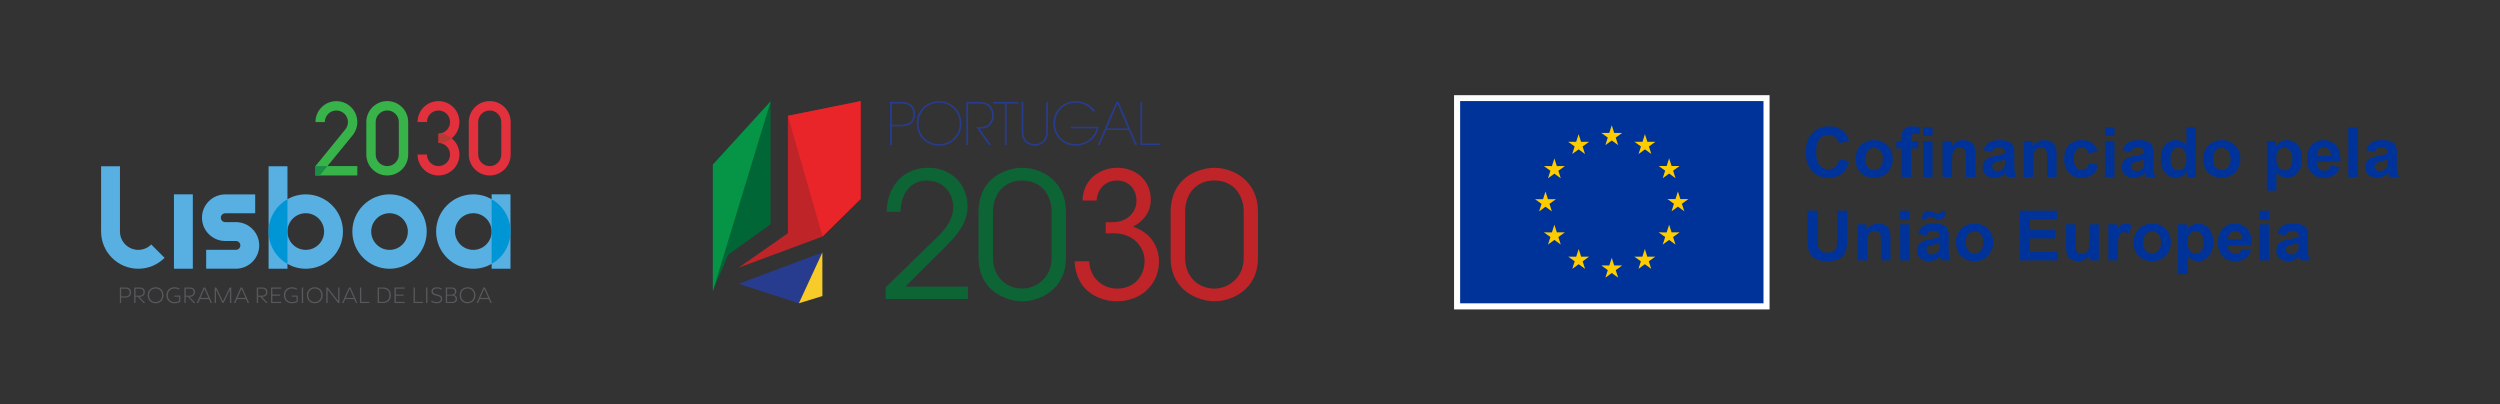 <?xml version="1.0" encoding="UTF-8"?><svg id="Layer_1" xmlns="http://www.w3.org/2000/svg" xmlns:xlink="http://www.w3.org/1999/xlink" viewBox="0 0 2473 400"><rect x="0" y="0" width="2473" height="400" fill="#333333" stroke="none"/><defs><clipPath id="clippath"><polyline points="762.249 100.342 762.249 221.771 720.37 251.957 705.155 287.965 705.155 162.867" fill="none"/></clipPath><clipPath id="clippath-1"><polygon points="779.372 114.579 851.339 100.049 851.339 196.771 813.521 234.002 730.742 264.726 779.372 230.724 779.372 114.579" fill="none"/></clipPath></defs><path d="m890.282,100.832c5.088,0,7.828.44,10.665,2.544,2.544,1.859,4.305,5.675,4.305,9.54s-1.761,7.73-4.305,9.54c-2.838,2.055-5.675,2.544-10.665,2.544h-8.17v18.444h-1.712v-42.613h9.883Zm-8.17,22.603h8.219c4.795,0,7.241-.587,9.687-2.348,2.055-1.517,3.523-4.892,3.523-8.121s-1.419-6.751-3.523-8.219c-2.397-1.761-4.843-2.348-9.687-2.348h-8.219v21.086-.049Z" fill="#283c8f"/><path d="m906.818,122.065c0-12.72,9.883-21.967,22.113-21.967s22.113,9.247,22.113,22.065-9.883,22.065-22.113,22.065-22.113-9.247-22.113-22.065h0v-.098Zm1.712.098c0,11.742,9.1,20.45,20.401,20.45s20.401-8.708,20.401-20.499-9.1-20.499-20.401-20.499-20.401,8.708-20.401,20.499h0v.049Z" fill="#283c8f"/><path d="m955.889,100.832h9.736c6.605,0,9.247.587,11.35,1.761,3.474,1.712,6.164,6.409,6.164,11.35.098,2.642-.685,5.969-2.691,8.611-3.131,4.11-6.654,4.599-11.497,4.795l11.448,16.047h-2.202l-12.475-17.613h1.223c3.131,0,8.17,0,10.861-2.691,2.691-2.838,3.62-5.773,3.62-9.1,0-3.669-1.761-7.779-5.088-9.883-2.593-1.663-5.675-1.712-10.714-1.712h-8.024v41.047h-1.712v-42.613h0Z" fill="#283c8f"/><path d="m994.049,102.397h-11.595v-1.566h24.853v1.566h-11.595v41.047h-1.712v-41.047h.049Z" fill="#283c8f"/><path d="m1012.347,100.832v27.642c0,4.159,0,6.8,2.642,10.225,1.859,2.397,5.333,3.914,8.757,3.914s6.751-1.517,8.562-3.914c2.642-3.474,2.642-6.115,2.642-10.225v-27.642h1.712v27.642c.049,3.865-.098,9.589-5.137,13.112-2.202,1.614-4.99,2.593-7.926,2.593s-5.675-.978-7.877-2.593c-4.99-3.523-5.186-9.247-5.137-13.112v-27.642h1.761Z" fill="#283c8f"/><path d="m1081.378,110.274c-1.712-2.25-3.718-4.11-5.969-5.479-3.278-2.055-7.143-3.18-11.301-3.18-11.301,0-20.401,8.708-20.401,20.499s9.1,20.499,20.401,20.499c5.43,0,10.176-1.957,13.748-4.843,3.62-2.935,6.115-6.849,6.849-10.812h-25.391v-1.566h27.446c-.245,2.202-.881,4.305-1.859,6.262-3.523,7.241-11.448,12.476-20.842,12.476-12.182,0-22.113-9.247-22.113-22.065s9.883-22.065,22.113-22.065c7.828,0,15.509,3.865,19.325,10.176h-2.055l.049.098Z" fill="#283c8f"/><path d="m1087.836,143.444h-1.859l18.249-42.613h2.25l18.249,42.613h-1.859l-6.409-14.873h-22.26l-6.409,14.873h.049Zm17.515-40.998l-10.372,24.56h20.793l-10.421-24.56Z" fill="#283c8f"/><path d="m1128.149,100.832h1.712v41.047h18.004v1.566h-19.765v-42.613h.049Z" fill="#283c8f"/><path d="m876.094,284.247c14.139-13.601,28.082-27.397,42.074-41.047,11.742-11.057,24.119-21.722,24.804-37.427,0-16.732-11.399-27.25-26.223-27.25s-25.538,11.546-26.027,31.018h-13.601c.343-12.427,3.816-22.945,11.057-30.675,8.464-10.176,21.037-12.916,29.99-12.916,23.63,0,39.335,17.221,38.943,39.139-.538,13.796-6.898,23.434-19.472,36.546-13.943,13.943-27.935,27.935-42.074,41.879h61.888v12.231h-81.36v-11.546.049Z" fill="#0d6536"/><path d="m967.973,210.127c0-36.888,30.675-44.129,43.102-44.129,20.499,0,43.297,14.139,43.297,43.102v45.841c0,33.611-28.62,43.102-42.759,43.102-16.194,0-43.64-10.323-43.64-43.102v-44.814Zm14.335,45.157c0,17.955,12.573,30.186,28.963,30.186,13.258,0,28.963-10.323,28.963-30.186v-46.575c0-12.573-7.583-30.186-29.305-30.186-16.732,0-28.62,12.427-28.62,30.871v45.89Z" fill="#0d6536"/><path d="m1070.762,198.386c.881-23.092,19.472-32.436,34.491-32.436,18.297,0,33.121,12.427,33.121,31.36,0,12.769-7.583,21.722-17.564,26.908,22.603,7.779,25.685,26.223,25.685,34.149,0,23.288-17.955,39.677-41.879,39.677-12.573,0-25.881-5.333-33.611-15.509-5.333-7.045-7.779-15.851-7.926-24.119h14.335c.685,17.074,13.797,27.055,27.74,27.055,16.879,0,27.055-12.427,27.055-27.397,0-13.601-11.057-27.25-29.99-27.25h-8.464v-11.057h6.36c18.297,0,24.119-13.258,24.119-20.841,0-11.546-7.583-20.352-19.129-20.352-13.258,0-19.667,9.98-20.352,19.814h-13.992Z" fill="#be2428"/><path d="m1157.992,210.127c0-36.888,30.675-44.129,43.102-44.129,20.499,0,43.297,14.139,43.297,43.102v45.841c0,33.611-28.62,43.102-42.759,43.102-16.194,0-43.64-10.323-43.64-43.102v-44.814Zm14.335,45.157c0,17.955,12.573,30.186,28.963,30.186,13.258,0,28.963-10.323,28.963-30.186v-46.575c0-12.573-7.583-30.186-29.305-30.186-16.732,0-28.62,12.427-28.62,30.871v45.89Z" fill="#be2428"/><polygon points="730.742 280.724 813.472 249.755 813.472 249.755 790.233 300 730.742 280.724" fill="#283c8f"/><polyline points="762.249 100.342 762.249 221.771 720.37 251.957 705.155 287.965 705.155 162.867" fill="#006636"/><g clip-path="url(#clippath)" fill="none"><polygon points="766.456 86.742 705.155 287.965 682.21 100.342 766.456 86.742" fill="#069447"/></g><polygon id="SVGID" points="779.372 114.579 851.339 100.049 851.339 196.771 813.521 234.002 730.742 264.726 779.372 230.724 779.372 114.579" fill="#be2428"/><g clip-path="url(#clippath-1)" fill="none"><polygon points="779.372 114.579 822.034 262.867 882.161 182.387 882.161 76.614 779.372 114.579" fill="#e92529"/></g><polygon points="813.472 249.755 790.233 300 813.521 292.857 813.472 249.755" fill="#f7cc2a"/><rect x="1438.36" y="94.158" width="312.088" height="211.925" fill="#fff"/><rect x="1444.362" y="99.97" width="300.086" height="200.06" fill="#039"/><polyline points="1588.011 143.56 1594.343 138.939 1600.675 143.56 1598.265 136.086 1604.697 131.466 1596.769 131.466 1594.343 123.902 1591.916 131.474 1583.993 131.466 1590.42 136.086 1588.011 143.56" fill="#fc0"/><polyline points="1555.242 152.364 1561.574 147.743 1567.902 152.364 1565.496 144.89 1571.924 140.269 1563.996 140.269 1561.57 132.697 1559.144 140.278 1551.22 140.269 1557.647 144.89 1555.242 152.364" fill="#fc0"/><polyline points="1537.596 156.728 1535.17 164.309 1527.247 164.3 1533.674 168.921 1531.265 176.395 1537.596 171.774 1543.928 176.395 1541.519 168.921 1547.946 164.3 1540.023 164.3 1537.596 156.728" fill="#fc0"/><polyline points="1528.801 204.502 1535.13 209.122 1532.724 201.65 1539.151 197.028 1531.228 197.028 1528.801 189.456 1526.375 197.045 1518.448 197.028 1524.879 201.65 1522.47 209.122 1528.801 204.502" fill="#fc0"/><polyline points="1540.023 229.854 1537.596 222.282 1535.17 229.863 1527.247 229.854 1533.674 234.475 1531.265 241.949 1537.596 237.319 1543.928 241.949 1541.519 234.475 1547.946 229.854 1540.023 229.854" fill="#fc0"/><polyline points="1564.045 253.877 1561.619 246.313 1559.197 253.885 1551.27 253.877 1557.697 258.498 1555.291 265.971 1561.623 261.35 1567.951 265.971 1565.546 258.498 1571.973 253.877 1564.045 253.877" fill="#fc0"/><polyline points="1596.773 262.582 1594.347 255.01 1591.925 262.59 1583.997 262.582 1590.424 267.203 1588.019 274.676 1594.351 270.056 1600.679 274.676 1598.269 267.203 1604.701 262.582 1596.773 262.582" fill="#fc0"/><polyline points="1629.501 253.877 1627.079 246.313 1624.648 253.885 1616.729 253.877 1623.152 258.498 1620.747 265.971 1627.079 261.35 1633.411 265.971 1630.997 258.498 1637.428 253.877 1629.501 253.877" fill="#fc0"/><polyline points="1653.532 229.854 1651.101 222.282 1648.671 229.863 1640.752 229.854 1647.183 234.475 1644.77 241.949 1651.101 237.319 1657.433 241.949 1655.02 234.475 1661.451 229.854 1653.532 229.854" fill="#fc0"/><polyline points="1670.156 196.937 1662.229 196.937 1659.798 189.365 1657.376 196.946 1649.449 196.937 1655.88 201.558 1653.474 209.031 1659.798 204.402 1666.13 209.031 1663.725 201.558 1670.156 196.937" fill="#fc0"/><polyline points="1644.769 176.295 1651.1 171.674 1657.433 176.295 1655.02 168.822 1661.451 164.209 1653.531 164.209 1651.1 156.637 1648.671 164.218 1640.751 164.209 1647.182 168.822 1644.769 176.295" fill="#fc0"/><polyline points="1627.17 132.706 1624.748 140.286 1616.82 140.269 1623.243 144.899 1620.838 152.372 1627.178 147.743 1633.502 152.372 1631.097 144.899 1637.528 140.269 1629.592 140.269 1627.17 132.706" fill="#fc0"/><path d="m1819.518,156.963l9.638,3.057c-1.478,5.373-3.935,9.364-7.372,11.972-3.437,2.609-7.796,3.912-13.081,3.912-6.537,0-11.91-2.233-16.12-6.699-4.209-4.467-6.314-10.573-6.314-18.32,0-8.194,2.116-14.559,6.348-19.092,4.231-4.534,9.795-6.801,16.691-6.801,6.022,0,10.914,1.78,14.675,5.34,2.238,2.105,3.917,5.127,5.037,9.067l-9.84,2.351c-.582-2.552-1.796-4.567-3.644-6.045-1.847-1.478-4.092-2.216-6.733-2.216-3.65,0-6.61,1.309-8.882,3.93-2.273,2.618-3.409,6.862-3.409,12.727,0,6.225,1.119,10.658,3.358,13.299,2.238,2.642,5.149,3.963,8.732,3.963,2.641,0,4.914-.839,6.817-2.519,1.903-1.678,3.269-4.32,4.098-7.926Z" fill="#039"/><path d="m1835.436,156.728c0-3.134.772-6.168,2.318-9.1,1.544-2.934,3.732-5.173,6.565-6.717,2.832-1.546,5.994-2.318,9.487-2.318,5.396,0,9.818,1.753,13.266,5.255,3.447,3.504,5.172,7.932,5.172,13.282,0,5.396-1.741,9.868-5.222,13.417s-7.864,5.323-13.147,5.323c-3.269,0-6.387-.739-9.354-2.216-2.967-1.478-5.222-3.644-6.766-6.499-1.546-2.854-2.318-6.33-2.318-10.427Zm9.672.503c0,3.538.84,6.247,2.518,8.128,1.68,1.881,3.75,2.821,6.213,2.821s4.528-.94,6.196-2.821c1.668-1.881,2.502-4.613,2.502-8.194,0-3.493-.834-6.179-2.502-8.06-1.668-1.881-3.733-2.821-6.196-2.821s-4.533.94-6.213,2.821c-1.678,1.881-2.518,4.589-2.518,8.126Z" fill="#039"/><path d="m1875.736,139.399h5.239v-2.687c0-3,.318-5.239.957-6.717.638-1.478,1.813-2.68,3.526-3.61,1.713-.929,3.879-1.394,6.499-1.394,2.687,0,5.317.403,7.891,1.209l-1.275,6.582c-1.5-.358-2.945-.537-4.333-.537-1.366,0-2.346.319-2.939.958-.593.638-.89,1.863-.89,3.678v2.518h7.052v7.422h-7.052v28.243h-9.436v-28.243h-5.239v-7.422Zm26.497-4.836v-8.732h9.436v8.732h-9.436Zm0,40.501v-35.665h9.436v35.665h-9.436Z" fill="#039"/><path d="m1954.083,175.064h-9.436v-18.202c0-3.85-.201-6.342-.604-7.472-.403-1.13-1.058-2.01-1.964-2.637-.907-.626-1.998-.94-3.275-.94-1.635,0-3.101.448-4.399,1.343-1.299.896-2.19,2.083-2.67,3.561-.482,1.478-.722,4.209-.722,8.194v16.153h-9.437v-35.665h8.766v5.239c3.111-4.03,7.03-6.045,11.754-6.045,2.082,0,3.984.375,5.709,1.125,1.724.75,3.028,1.707,3.912,2.871.885,1.165,1.5,2.486,1.848,3.964.346,1.478.52,3.593.52,6.347v22.165Z" fill="#039"/><path d="m1970.707,150.28l-8.563-1.545c.962-3.447,2.619-5.999,4.97-7.657,2.351-1.656,5.843-2.485,10.478-2.485,4.209,0,7.343.498,9.403,1.494,2.059.997,3.509,2.262,4.349,3.795.839,1.533,1.259,4.348,1.259,8.446l-.1,11.015c0,3.134.151,5.446.454,6.935.302,1.489.867,3.084,1.696,4.785h-9.336c-.247-.626-.549-1.556-.907-2.788-.156-.559-.269-.928-.335-1.108-1.612,1.568-3.337,2.742-5.173,3.526-1.835.784-3.794,1.176-5.877,1.176-3.672,0-6.566-.996-8.681-2.988-2.116-1.993-3.174-4.511-3.174-7.557,0-2.015.482-3.812,1.445-5.39.962-1.579,2.312-2.788,4.046-3.627,1.735-.84,4.237-1.573,7.506-2.2,4.41-.828,7.467-1.601,9.168-2.317v-.94c0-1.815-.447-3.107-1.343-3.879-.895-.773-2.585-1.159-5.071-1.159-1.679,0-2.989.331-3.93.991-.94.661-1.701,1.82-2.284,3.476Zm12.627,7.657c-1.209.403-3.123.885-5.742,1.444-2.619.56-4.333,1.109-5.139,1.646-1.231.873-1.847,1.981-1.847,3.324,0,1.322.492,2.463,1.478,3.427.985.962,2.238,1.444,3.761,1.444,1.701,0,3.324-.559,4.87-1.679,1.141-.85,1.891-1.892,2.25-3.123.246-.806.369-2.339.369-4.601v-1.881Z" fill="#039"/><path d="m2034.348,175.064h-9.436v-18.202c0-3.85-.201-6.342-.604-7.472s-1.058-2.01-1.964-2.637c-.907-.626-1.998-.94-3.275-.94-1.635,0-3.101.448-4.399,1.343-1.299.896-2.19,2.083-2.67,3.561-.482,1.478-.722,4.209-.722,8.194v16.153h-9.437v-35.665h8.766v5.239c3.111-4.03,7.03-6.045,11.754-6.045,2.082,0,3.984.375,5.709,1.125,1.724.75,3.028,1.707,3.912,2.871.885,1.165,1.5,2.486,1.848,3.964.346,1.478.52,3.593.52,6.347v22.165Z" fill="#039"/><path d="m2075.016,149.944l-9.302,1.679c-.314-1.858-1.024-3.258-2.133-4.198-1.108-.94-2.547-1.409-4.315-1.409-2.351,0-4.226.811-5.625,2.435s-2.099,4.338-2.099,8.144c0,4.231.711,7.22,2.133,8.966,1.421,1.746,3.329,2.621,5.726,2.621,1.791,0,3.257-.509,4.4-1.528,1.141-1.019,1.947-2.77,2.418-5.257l9.269,1.579c-.963,4.254-2.811,7.467-5.542,9.639-2.732,2.171-6.392,3.257-10.981,3.257-5.217,0-9.376-1.645-12.476-4.937-3.101-3.29-4.652-7.846-4.652-13.668,0-5.888,1.556-10.472,4.669-13.753,3.111-3.28,7.321-4.92,12.627-4.92,4.343,0,7.796.935,10.36,2.804,2.564,1.869,4.405,4.718,5.524,8.547Z" fill="#039"/><path d="m2082.17,134.563v-8.732h9.436v8.732h-9.436Zm0,40.501v-35.665h9.436v35.665h-9.436Z" fill="#039"/><path d="m2108.331,150.28l-8.563-1.545c.962-3.447,2.619-5.999,4.97-7.657,2.351-1.656,5.843-2.485,10.478-2.485,4.209,0,7.343.498,9.403,1.494,2.059.997,3.509,2.262,4.349,3.795.839,1.533,1.259,4.348,1.259,8.446l-.1,11.015c0,3.134.151,5.446.454,6.935.302,1.489.867,3.084,1.696,4.785h-9.336c-.247-.626-.549-1.556-.907-2.788-.156-.559-.269-.928-.335-1.108-1.612,1.568-3.337,2.742-5.173,3.526-1.835.784-3.794,1.176-5.877,1.176-3.672,0-6.566-.996-8.681-2.988-2.116-1.993-3.174-4.511-3.174-7.557,0-2.015.482-3.812,1.445-5.39.962-1.579,2.312-2.788,4.046-3.627,1.735-.84,4.237-1.573,7.506-2.2,4.41-.828,7.467-1.601,9.168-2.317v-.94c0-1.815-.447-3.107-1.343-3.879-.895-.773-2.585-1.159-5.071-1.159-1.679,0-2.989.331-3.93.991-.94.661-1.701,1.82-2.284,3.476Zm12.627,7.657c-1.209.403-3.123.885-5.742,1.444-2.619.56-4.333,1.109-5.139,1.646-1.231.873-1.847,1.981-1.847,3.324,0,1.322.492,2.463,1.478,3.427.985.962,2.238,1.444,3.761,1.444,1.701,0,3.324-.559,4.87-1.679,1.141-.85,1.891-1.892,2.25-3.123.246-.806.369-2.339.369-4.601v-1.881Z" fill="#039"/><path d="m2172.239,175.064h-8.765v-5.239c-1.456,2.038-3.173,3.555-5.155,4.551-1.981.996-3.979,1.494-5.994,1.494-4.097,0-7.606-1.651-10.529-4.954-2.921-3.301-4.382-7.909-4.382-13.82,0-6.045,1.422-10.639,4.266-13.786,2.843-3.145,6.436-4.718,10.78-4.718,3.984,0,7.433,1.657,10.344,4.97v-17.732h9.436v49.233Zm-25.186-18.605c0,3.807.525,6.561,1.578,8.261,1.522,2.463,3.649,3.694,6.381,3.694,2.171,0,4.019-.924,5.541-2.77,1.523-1.848,2.284-4.607,2.284-8.279,0-4.096-.738-7.046-2.215-8.848-1.478-1.802-3.371-2.704-5.676-2.704-2.239,0-4.114.891-5.625,2.67-1.511,1.78-2.266,4.439-2.266,7.976Z" fill="#039"/><path d="m2179.359,156.728c0-3.134.772-6.168,2.318-9.1,1.544-2.934,3.732-5.173,6.565-6.717,2.832-1.546,5.994-2.318,9.487-2.318,5.396,0,9.818,1.753,13.266,5.255,3.447,3.504,5.172,7.932,5.172,13.282,0,5.396-1.741,9.868-5.222,13.417-3.481,3.548-7.864,5.323-13.147,5.323-3.269,0-6.387-.739-9.354-2.216-2.967-1.478-5.222-3.644-6.766-6.499-1.546-2.854-2.318-6.33-2.318-10.427Zm9.672.503c0,3.538.84,6.247,2.518,8.128,1.68,1.881,3.75,2.821,6.213,2.821s4.528-.94,6.196-2.821c1.668-1.881,2.502-4.613,2.502-8.194,0-3.493-.834-6.179-2.502-8.06-1.668-1.881-3.733-2.821-6.196-2.821s-4.533.94-6.213,2.821c-1.678,1.881-2.518,4.589-2.518,8.126Z" fill="#039"/><path d="m2242.395,139.399h8.798v5.239c1.143-1.791,2.687-3.246,4.635-4.366,1.947-1.119,4.107-1.679,6.481-1.679,4.142,0,7.657,1.623,10.545,4.87,2.888,3.246,4.333,7.769,4.333,13.568,0,5.955-1.456,10.584-4.367,13.886-2.91,3.303-6.437,4.954-10.578,4.954-1.971,0-3.756-.392-5.357-1.176-1.601-.783-3.286-2.127-5.054-4.03v17.967h-9.436v-49.233Zm9.335,17.229c0,4.007.795,6.968,2.385,8.882,1.589,1.914,3.526,2.871,5.809,2.871,2.195,0,4.019-.878,5.475-2.636,1.455-1.757,2.182-4.64,2.182-8.648,0-3.739-.75-6.514-2.25-8.329-1.5-1.812-3.358-2.72-5.575-2.72-2.306,0-4.22.89-5.743,2.67-1.522,1.779-2.284,4.416-2.284,7.909Z" fill="#039"/><path d="m2305.33,163.713l9.403,1.578c-1.209,3.448-3.118,6.074-5.726,7.876-2.609,1.802-5.872,2.703-9.79,2.703-6.202,0-10.792-2.026-13.769-6.078-2.351-3.247-3.527-7.344-3.527-12.292,0-5.911,1.546-10.539,4.635-13.886,3.09-3.347,6.996-5.021,11.72-5.021,5.306,0,9.492,1.753,12.56,5.255,3.067,3.504,4.533,8.872,4.399,16.103h-23.642c.068,2.799.829,4.976,2.284,6.532,1.456,1.556,3.269,2.334,5.441,2.334,1.478,0,2.72-.403,3.727-1.209s1.768-2.104,2.284-3.896Zm.537-9.538c-.067-2.731-.772-4.808-2.115-6.23-1.343-1.421-2.978-2.133-4.904-2.133-2.059,0-3.761.751-5.105,2.251-1.343,1.5-2.004,3.538-1.981,6.112h14.105Z" fill="#039"/><path d="m2322.927,175.064v-49.233h9.436v49.233h-9.436Z" fill="#039"/><path d="m2349.088,150.28l-8.563-1.545c.962-3.447,2.619-5.999,4.97-7.657,2.351-1.656,5.843-2.485,10.478-2.485,4.209,0,7.343.498,9.403,1.494,2.059.997,3.509,2.262,4.349,3.795.839,1.533,1.259,4.348,1.259,8.446l-.1,11.015c0,3.134.151,5.446.454,6.935.302,1.489.867,3.084,1.696,4.785h-9.336c-.247-.626-.549-1.556-.907-2.788-.156-.559-.269-.928-.335-1.108-1.612,1.568-3.337,2.742-5.173,3.526-1.835.784-3.794,1.176-5.877,1.176-3.672,0-6.566-.996-8.681-2.988-2.116-1.993-3.174-4.511-3.174-7.557,0-2.015.482-3.812,1.445-5.39.962-1.579,2.312-2.788,4.046-3.627,1.735-.84,4.237-1.573,7.506-2.2,4.41-.828,7.467-1.601,9.168-2.317v-.94c0-1.815-.447-3.107-1.343-3.879-.895-.773-2.585-1.159-5.071-1.159-1.679,0-2.989.331-3.93.991-.94.661-1.701,1.82-2.284,3.476Zm12.627,7.657c-1.209.403-3.123.885-5.742,1.444-2.619.56-4.333,1.109-5.139,1.646-1.231.873-1.847,1.981-1.847,3.324,0,1.322.492,2.463,1.478,3.427.985.962,2.238,1.444,3.761,1.444,1.701,0,3.324-.559,4.87-1.679,1.141-.85,1.891-1.892,2.25-3.123.246-.806.369-2.339.369-4.601v-1.881Z" fill="#039"/><path d="m1787.95,208.365h9.941v26.665c0,4.231.122,6.974.369,8.227.425,2.015,1.438,3.633,3.039,4.854,1.601,1.22,3.789,1.83,6.566,1.83,2.821,0,4.948-.577,6.381-1.73,1.432-1.152,2.295-2.569,2.586-4.248.29-1.679.436-4.467.436-8.363v-27.235h9.941v25.859c0,5.911-.269,10.086-.806,12.526-.537,2.441-1.528,4.501-2.972,6.179-1.445,1.68-3.375,3.017-5.793,4.013-2.418.996-5.576,1.494-9.471,1.494-4.702,0-8.267-.542-10.696-1.629-2.429-1.085-4.349-2.495-5.759-4.231-1.412-1.735-2.34-3.554-2.788-5.457-.65-2.821-.973-6.985-.973-12.493v-26.262Z" fill="#039"/><path d="m1870.06,257.597h-9.436v-18.202c0-3.85-.201-6.342-.604-7.472-.403-1.13-1.058-2.01-1.964-2.637-.907-.626-1.998-.94-3.275-.94-1.635,0-3.101.448-4.399,1.343-1.299.896-2.19,2.083-2.67,3.561-.482,1.478-.722,4.209-.722,8.194v16.153h-9.437v-35.665h8.766v5.239c3.111-4.03,7.03-6.045,11.754-6.045,2.082,0,3.984.375,5.709,1.125,1.724.75,3.028,1.707,3.912,2.871.885,1.165,1.5,2.486,1.848,3.964.346,1.478.52,3.593.52,6.347v22.165Z" fill="#039"/><path d="m1879.631,217.096v-8.732h9.436v8.732h-9.436Zm0,40.501v-35.665h9.436v35.665h-9.436Z" fill="#039"/><path d="m1905.792,232.813l-8.563-1.545c.962-3.447,2.619-5.999,4.97-7.657,2.351-1.656,5.843-2.485,10.478-2.485,4.209,0,7.343.498,9.403,1.494,2.059.997,3.509,2.262,4.349,3.795.839,1.533,1.259,4.348,1.259,8.446l-.1,11.015c0,3.134.151,5.446.454,6.935.302,1.489.867,3.084,1.696,4.785h-9.336c-.247-.626-.549-1.556-.907-2.788-.156-.559-.269-.928-.335-1.108-1.612,1.568-3.337,2.742-5.173,3.526-1.835.784-3.794,1.176-5.877,1.176-3.672,0-6.566-.996-8.681-2.988-2.116-1.993-3.174-4.511-3.174-7.557,0-2.015.482-3.812,1.445-5.39.962-1.579,2.312-2.788,4.046-3.627,1.735-.84,4.237-1.573,7.506-2.2,4.41-.828,7.467-1.601,9.168-2.317v-.94c0-1.815-.447-3.107-1.343-3.879-.895-.773-2.585-1.159-5.071-1.159-1.679,0-2.989.331-3.93.991-.94.661-1.701,1.82-2.284,3.476Zm-.066-15.683h-4.299c-.023-.516-.034-.919-.034-1.209,0-2.352.571-4.159,1.712-5.424,1.143-1.265,2.608-1.898,4.4-1.898.783,0,1.511.085,2.182.252.672.168,1.898.65,3.678,1.445,1.78.795,3.173,1.192,4.182,1.192.716,0,1.314-.224,1.796-.672.482-.448.789-1.198.924-2.251h4.366c-.023,3.022-.588,5.183-1.696,6.481-1.109,1.299-2.536,1.949-4.282,1.949-.762,0-1.511-.079-2.251-.236-.515-.134-1.802-.593-3.862-1.376-2.06-.784-3.56-1.176-4.5-1.176-.717,0-1.276.218-1.679.655-.403.436-.616,1.192-.638,2.267Zm12.693,23.34c-1.209.403-3.123.885-5.742,1.444-2.619.56-4.333,1.109-5.139,1.646-1.231.873-1.847,1.981-1.847,3.324,0,1.322.492,2.463,1.478,3.427.985.962,2.238,1.444,3.761,1.444,1.701,0,3.324-.559,4.87-1.679,1.141-.85,1.891-1.892,2.25-3.123.246-.806.369-2.339.369-4.601v-1.881Z" fill="#039"/><path d="m1934.808,239.261c0-3.134.772-6.168,2.318-9.1,1.544-2.934,3.732-5.173,6.565-6.717,2.832-1.546,5.994-2.318,9.487-2.318,5.396,0,9.818,1.753,13.266,5.255,3.447,3.504,5.172,7.932,5.172,13.282,0,5.396-1.741,9.868-5.222,13.417s-7.864,5.323-13.147,5.323c-3.269,0-6.387-.739-9.354-2.216s-5.222-3.644-6.766-6.499c-1.546-2.854-2.318-6.33-2.318-10.427Zm9.672.503c0,3.538.84,6.247,2.518,8.128,1.68,1.881,3.75,2.821,6.213,2.821s4.528-.94,6.196-2.821c1.668-1.881,2.502-4.613,2.502-8.194,0-3.493-.834-6.179-2.502-8.06-1.668-1.881-3.733-2.821-6.196-2.821s-4.533.94-6.213,2.821c-1.678,1.881-2.518,4.589-2.518,8.126Z" fill="#039"/><path d="m1998.178,257.597v-49.233h36.505v8.329h-26.565v10.915h24.717v8.294h-24.717v13.399h27.505v8.296h-37.446Z" fill="#039"/><path d="m2067.461,257.597v-5.34c-1.299,1.903-3.006,3.404-5.121,4.501-2.116,1.096-4.349,1.645-6.7,1.645-2.396,0-4.546-.526-6.448-1.579-1.903-1.052-3.28-2.53-4.13-4.433-.851-1.902-1.277-4.533-1.277-7.891v-22.568h9.437v16.389c0,5.016.174,8.088.521,9.218.346,1.131.979,2.026,1.897,2.687.918.661,2.082.991,3.493.991,1.612,0,3.056-.442,4.333-1.327,1.275-.883,2.149-1.981,2.618-3.291.471-1.309.706-4.517.706-9.621v-15.045h9.437v35.665h-8.766Z" fill="#039"/><path d="m2095.033,257.597h-9.436v-35.665h8.765v5.071c1.499-2.395,2.849-3.973,4.046-4.735,1.198-.761,2.557-1.142,4.081-1.142,2.149,0,4.22.593,6.213,1.78l-2.922,8.227c-1.59-1.029-3.068-1.545-4.433-1.545-1.322,0-2.441.364-3.358,1.091-.919.728-1.64,2.044-2.166,3.946-.527,1.903-.789,5.889-.789,11.956v11.015Z" fill="#039"/><path d="m2110.581,239.261c0-3.134.772-6.168,2.318-9.1,1.544-2.934,3.732-5.173,6.565-6.717,2.832-1.546,5.994-2.318,9.487-2.318,5.396,0,9.818,1.753,13.266,5.255,3.447,3.504,5.172,7.932,5.172,13.282,0,5.396-1.741,9.868-5.222,13.417-3.481,3.548-7.864,5.323-13.147,5.323-3.269,0-6.387-.739-9.354-2.216-2.967-1.478-5.222-3.644-6.766-6.499-1.546-2.854-2.318-6.33-2.318-10.427Zm9.672.503c0,3.538.84,6.247,2.518,8.128,1.68,1.881,3.75,2.821,6.213,2.821s4.528-.94,6.196-2.821c1.668-1.881,2.502-4.613,2.502-8.194,0-3.493-.834-6.179-2.502-8.06-1.668-1.881-3.733-2.821-6.196-2.821s-4.533.94-6.213,2.821c-1.678,1.881-2.518,4.589-2.518,8.126Z" fill="#039"/><path d="m2154.509,221.932h8.798v5.239c1.143-1.791,2.687-3.246,4.635-4.366,1.947-1.119,4.107-1.679,6.481-1.679,4.142,0,7.657,1.623,10.545,4.87,2.888,3.246,4.333,7.769,4.333,13.568,0,5.955-1.456,10.584-4.367,13.886-2.91,3.303-6.437,4.954-10.578,4.954-1.971,0-3.756-.392-5.357-1.176-1.601-.783-3.286-2.127-5.054-4.03v17.967h-9.436v-49.233Zm9.335,17.229c0,4.007.795,6.968,2.385,8.882,1.589,1.914,3.526,2.871,5.809,2.871,2.195,0,4.019-.878,5.475-2.636,1.455-1.757,2.182-4.64,2.182-8.648,0-3.739-.75-6.514-2.25-8.329-1.5-1.812-3.358-2.72-5.575-2.72-2.306,0-4.22.89-5.743,2.67-1.522,1.779-2.284,4.416-2.284,7.909Z" fill="#039"/><path d="m2217.443,246.246l9.403,1.578c-1.209,3.448-3.118,6.074-5.726,7.876-2.609,1.802-5.872,2.703-9.79,2.703-6.202,0-10.792-2.026-13.769-6.078-2.351-3.247-3.527-7.344-3.527-12.292,0-5.911,1.546-10.539,4.635-13.886,3.09-3.347,6.996-5.021,11.72-5.021,5.306,0,9.492,1.753,12.56,5.255,3.067,3.504,4.533,8.872,4.399,16.103h-23.642c.068,2.799.829,4.976,2.284,6.532,1.456,1.556,3.269,2.334,5.441,2.334,1.478,0,2.72-.403,3.727-1.209s1.768-2.104,2.284-3.896Zm.537-9.538c-.067-2.731-.772-4.808-2.115-6.23-1.343-1.421-2.978-2.133-4.904-2.133-2.059,0-3.761.751-5.105,2.251-1.343,1.5-2.004,3.538-1.981,6.112h14.105Z" fill="#039"/><path d="m2235.04,217.096v-8.732h9.436v8.732h-9.436Zm0,40.501v-35.665h9.436v35.665h-9.436Z" fill="#039"/><path d="m2261.201,232.813l-8.563-1.545c.962-3.447,2.619-5.999,4.97-7.657,2.351-1.656,5.843-2.485,10.478-2.485,4.209,0,7.343.498,9.403,1.494,2.059.997,3.509,2.262,4.349,3.795.839,1.533,1.259,4.348,1.259,8.446l-.1,11.015c0,3.134.151,5.446.454,6.935.302,1.489.867,3.084,1.696,4.785h-9.336c-.247-.626-.549-1.556-.907-2.788-.156-.559-.269-.928-.335-1.108-1.612,1.568-3.337,2.742-5.173,3.526-1.835.784-3.794,1.176-5.877,1.176-3.672,0-6.566-.996-8.681-2.988-2.116-1.993-3.174-4.511-3.174-7.557,0-2.015.482-3.812,1.445-5.39.962-1.579,2.312-2.788,4.046-3.627,1.735-.84,4.237-1.573,7.506-2.2,4.41-.828,7.467-1.601,9.168-2.317v-.94c0-1.815-.447-3.107-1.343-3.879-.895-.773-2.585-1.159-5.071-1.159-1.679,0-2.989.331-3.93.991-.94.661-1.701,1.82-2.284,3.476Zm12.627,7.657c-1.209.403-3.123.885-5.742,1.444-2.619.56-4.333,1.109-5.139,1.646-1.231.873-1.847,1.981-1.847,3.324,0,1.322.492,2.463,1.478,3.427.985.962,2.238,1.444,3.761,1.444,1.701,0,3.324-.559,4.87-1.679,1.141-.85,1.891-1.892,2.25-3.123.246-.806.369-2.339.369-4.601v-1.881Z" fill="#039"/><path d="m128.288,289.417c0-2.358-1.369-3.883-3.864-3.883h-4.606v7.695h4.156c2.765,0,4.314-1.432,4.314-3.812m1.326-.024c0,2.935-2.045,4.968-5.507,4.968h-4.29v5.384h-1.281v-15.344h5.775c3.572,0,5.303,2.011,5.303,4.992" fill="#58595b"/><path d="m134.065,292.467h4.001c2.562,0,3.888-1.456,3.888-3.421,0-2.08-1.168-3.512-3.687-3.512h-4.202v6.933Zm7.91,7.278l-5.775-6.194h-2.136v6.194h-1.302v-15.344h5.641c3.213,0,4.874,1.848,4.874,4.575,0,2.612-1.82,4.575-5.1,4.575h-.383l5.82,6.194h-1.64Z" fill="#58595b"/><path d="m153.933,285.371c-3.8,0-6.495,2.775-6.495,6.68,0,3.974,2.696,6.725,6.495,6.725,3.776,0,6.471-2.751,6.471-6.725,0-3.905-2.696-6.68-6.471-6.68m7.819,6.68c0,4.669-3.258,7.949-7.819,7.949-4.606,0-7.822-3.28-7.822-7.949,0-4.645,3.215-7.903,7.822-7.903,4.561,0,7.819,3.258,7.819,7.903" fill="#58595b"/><path d="m178.384,298.405c-1.302.994-3.438,1.595-5.775,1.595-4.831,0-8.001-3.282-8.001-7.927s3.146-7.925,7.91-7.925c1.956,0,3.797.484,5.035,1.386l-.362,1.154c-1.144-.855-2.83-1.317-4.606-1.317-3.931,0-6.605,2.727-6.605,6.701s2.696,6.749,6.718,6.749c1.753,0,3.416-.441,4.472-1.132v-4.207h-4.81v-1.108h6.024v6.031Z" fill="#58595b"/><path d="m183.688,292.467h4.001c2.562,0,3.888-1.456,3.888-3.421,0-2.08-1.168-3.512-3.687-3.512h-4.202v6.933Zm7.91,7.278l-5.775-6.194h-2.136v6.194h-1.302v-15.344h5.641c3.213,0,4.874,1.848,4.874,4.575,0,2.612-1.82,4.575-5.1,4.575h-.383l5.82,6.194h-1.64Z" fill="#58595b"/><path d="m198.23,294.732h7.999l-4.001-9.105-3.998,9.105Zm4.74-10.331l6.763,15.344h-1.369l-1.709-3.883h-8.875l-1.685,3.883h-1.372l6.742-15.344h1.506Z" fill="#58595b"/><polygon points="228.77 284.402 228.77 299.746 227.489 299.746 227.489 286.482 221.085 299.746 220.051 299.746 213.646 286.482 213.646 299.746 212.366 299.746 212.366 284.402 213.96 284.402 220.568 298.106 227.176 284.402 228.77 284.402" fill="#58595b"/><path d="m234.886,294.732h7.999l-4.001-9.105-3.998,9.105Zm4.74-10.331l6.763,15.344h-1.369l-1.709-3.883h-8.875l-1.685,3.883h-1.372l6.742-15.344h1.506Z" fill="#58595b"/><path d="m255.314,292.467h4.001c2.562,0,3.888-1.456,3.888-3.421,0-2.08-1.168-3.512-3.687-3.512h-4.202v6.933Zm7.91,7.278l-5.775-6.194h-2.136v6.194h-1.302v-15.344h5.641c3.213,0,4.874,1.848,4.874,4.575,0,2.612-1.82,4.575-5.1,4.575h-.383l5.82,6.194h-1.64Z" fill="#58595b"/><polygon points="269.405 285.534 269.405 291.381 277.024 291.381 277.024 292.513 269.405 292.513 269.405 298.613 278.17 298.613 278.17 299.746 268.125 299.746 268.125 284.402 278.17 284.402 278.17 285.534 269.405 285.534" fill="#58595b"/><path d="m294.553,298.405c-1.302.994-3.438,1.595-5.775,1.595-4.831,0-8.001-3.282-8.001-7.927s3.146-7.925,7.91-7.925c1.956,0,3.797.484,5.035,1.386l-.359,1.154c-1.147-.855-2.832-1.317-4.609-1.317-3.931,0-6.605,2.727-6.605,6.701s2.696,6.749,6.718,6.749c1.753,0,3.416-.441,4.472-1.132v-4.207h-4.81v-1.108h6.024v6.031Z" fill="#58595b"/><rect x="298.553" y="284.403" width="1.302" height="15.344" fill="#58595b"/><path d="m311.342,285.371c-3.8,0-6.495,2.775-6.495,6.68,0,3.974,2.696,6.725,6.495,6.725,3.776,0,6.471-2.751,6.471-6.725,0-3.905-2.696-6.68-6.471-6.68m7.819,6.68c0,4.669-3.258,7.949-7.819,7.949-4.609,0-7.822-3.28-7.822-7.949,0-4.645,3.213-7.903,7.822-7.903,4.561,0,7.819,3.258,7.819,7.903" fill="#58595b"/><polygon points="335.793 284.402 335.793 299.746 334.557 299.746 324.085 286.389 324.085 299.746 322.78 299.746 322.78 284.402 324.085 284.402 334.512 297.759 334.512 284.402 335.793 284.402" fill="#58595b"/><path d="m341.931,294.732h7.999l-4.001-9.105-3.998,9.105Zm4.74-10.331l6.763,15.344h-1.369l-1.709-3.883h-8.875l-1.685,3.883h-1.372l6.742-15.344h1.506Z" fill="#58595b"/><polygon points="357.369 284.402 357.369 298.613 365.368 298.613 365.368 299.746 356.067 299.746 356.067 284.402 357.369 284.402" fill="#58595b"/><path d="m385.258,292.098c0-4.23-2.473-6.541-6.495-6.541h-3.888v13.034h3.867c4.022,0,6.517-2.289,6.517-6.493m1.348-.024c0,4.877-3.033,7.671-7.776,7.671h-5.212v-15.344h5.258c4.697,0,7.731,2.796,7.731,7.673" fill="#58595b"/><polygon points="391.529 285.534 391.529 291.381 399.147 291.381 399.147 292.513 391.529 292.513 391.529 298.613 400.294 298.613 400.294 299.746 390.248 299.746 390.248 284.402 400.294 284.402 400.294 285.534 391.529 285.534" fill="#58595b"/><polygon points="410.407 284.402 410.407 298.613 418.409 298.613 418.409 299.746 409.105 299.746 409.105 284.402 410.407 284.402" fill="#58595b"/><rect x="421.51" y="284.403" width="1.302" height="15.344" fill="#58595b"/><path d="m436.926,285.488l-.472,1.063c-.764-.555-2.449-1.226-4.269-1.226-2.607,0-4.025,1.319-4.025,2.89,0,1.803,1.484,2.38,4.068,3.005,2.72.67,5.214,1.293,5.214,4.343,0,2.866-2.294,4.415-5.574,4.415-2.315,0-4.427-.855-5.416-1.757l.517-1.109c.922.855,2.875,1.709,4.944,1.709,2.674,0,4.226-1.362,4.226-3.189,0-2.102-1.911-2.588-4.317-3.141-2.516-.601-4.987-1.434-4.987-4.23,0-2.54,2.27-4.113,5.392-4.113,1.911,0,3.754.646,4.697,1.341" fill="#58595b"/><path d="m442.253,298.683h5.303c2.045,0,3.191-1.295,3.191-3.05,0-1.848-1.214-3.143-3.349-3.143h-5.145v6.194Zm0-7.209h4.472c2.133,0,3.347-1.319,3.347-3.053s-1.19-2.933-3.325-2.933h-4.494v5.985Zm4.606-7.072c2.832,0,4.585,1.501,4.585,3.905,0,1.618-.943,2.959-2.406,3.512,1.798.323,3.079,1.827,3.079,3.883,0,2.31-1.616,4.044-4.539,4.044h-6.605v-15.344h5.887Z" fill="#58595b"/><path d="m462.525,285.371c-3.8,0-6.495,2.775-6.495,6.68,0,3.974,2.696,6.725,6.495,6.725,3.776,0,6.471-2.751,6.471-6.725,0-3.905-2.696-6.68-6.471-6.68m7.819,6.68c0,4.669-3.258,7.949-7.819,7.949-4.609,0-7.822-3.28-7.822-7.949,0-4.645,3.213-7.903,7.822-7.903,4.561,0,7.819,3.258,7.819,7.903" fill="#58595b"/><path d="m475.021,294.732h7.999l-4.001-9.105-3.998,9.105Zm4.74-10.331l6.763,15.344h-1.369l-1.709-3.883h-8.875l-1.685,3.883h-1.372l6.742-15.344h1.506Z" fill="#58595b"/><path d="m385.33,210.923c-9.996,0-18.126,8.131-18.126,18.126s8.131,18.126,18.126,18.126,18.126-8.131,18.126-18.126-8.131-18.126-18.126-18.126m0,54.919c-20.288,0-36.793-16.505-36.793-36.793s16.505-36.793,36.793-36.793,36.793,16.505,36.793,36.793-16.505,36.793-36.793,36.793" fill="#58afe2"/><path d="m468.198,247.174c-9.996,0-18.129-8.131-18.129-18.126s8.133-18.126,18.129-18.126c9.936,0,18.026,8.037,18.121,17.951v.352c-.096,9.914-8.186,17.949-18.121,17.949m18.121-54.92v4.781c-5.353-3.041-11.537-4.781-18.121-4.781-20.288,0-36.793,16.505-36.793,36.793s16.505,36.793,36.793,36.793c6.584,0,12.768-1.738,18.121-4.781v4.781h18.672v-73.587h-18.672Z" fill="#58afe2"/><path d="m486.319,197.037v31.835c0,.06.005.117.005.177,0,.058-.005.117-.005.175v31.835c11.14-6.33,18.672-18.306,18.672-32.01s-7.532-25.68-18.672-32.012" fill="#0096d5"/><path d="m302.472,247.174c-9.936,0-18.026-8.035-18.121-17.949v-.352c.096-9.914,8.186-17.951,18.121-17.951,9.996,0,18.126,8.131,18.126,18.126s-8.131,18.126-18.126,18.126m0-54.92c-6.584,0-12.77,1.741-18.121,4.781v-32.594h-18.672v101.399h18.672v-4.781c5.351,3.043,11.537,4.781,18.121,4.781,20.288,0,36.793-16.505,36.793-36.793s-16.505-36.793-36.793-36.793" fill="#58afe2"/><path d="m284.35,261.06v-31.835c0-.06-.005-.117-.005-.177,0-.058.005-.117.005-.175v-31.835c-11.14,6.33-18.672,18.306-18.672,32.01s7.532,25.68,18.672,32.012" fill="#0096d5"/><rect x="172.072" y="192.244" width="18.672" height="73.589" fill="#58afe2"/><path d="m149.623,241.845c-3.285,3.29-7.819,5.325-12.823,5.325-9.974,0-18.09-8.092-18.129-18.057h-.002v-64.673h-18.672v64.673c.041,20.259,16.534,36.729,36.803,36.729,10.151,0,19.354-4.13,26.02-10.8l-13.197-13.197Z" fill="#58afe2"/><path d="m233.389,219.713h-10.57c-2.406,0-4.362-1.958-4.362-4.365s1.956-4.362,4.362-4.362h29.611v-18.672h-29.611c-12.701,0-23.034,10.333-23.034,23.034s10.333,23.037,23.034,23.037h10.57c2.406,0,4.365,1.958,4.365,4.365s-1.958,4.365-4.365,4.365h-29.448v18.67h29.448c12.701,0,23.037-10.333,23.037-23.034s-10.336-23.037-23.037-23.037" fill="#58afe2"/><path d="m446.816,136.791c4.669-3.797,7.654-9.588,7.654-16.077,0-11.439-9.273-20.714-20.714-20.714s-20.714,9.275-20.714,20.714h9.277c0-6.316,5.121-11.437,11.437-11.437s11.439,5.121,11.439,11.437-5.121,11.439-11.439,11.439v9.275c6.318,0,11.439,5.121,11.439,11.439s-5.121,11.437-11.439,11.437-11.437-5.121-11.437-11.437h-9.277c0,11.439,9.275,20.714,20.714,20.714s20.714-9.275,20.714-20.714c0-6.488-2.986-12.28-7.654-16.077" fill="#e3303d"/><path d="m433.757,132.153v9.277c4.951,0,9.495-1.741,13.06-4.64-3.565-2.897-8.109-4.637-13.06-4.637" fill="#b73b35"/><path d="m332.759,100.044c-11.439,0-20.714,9.275-20.714,20.714l9.277-.005c0-6.318,5.121-11.439,11.437-11.439s11.439,5.121,11.439,11.439c0,2.851-1.044,5.459-2.77,7.46l-29.383,36.085v9.275l4.266.01.007-.01h37.155v-9.275h-29.568l25.301-30.944c2.677-3.491,4.266-7.858,4.266-12.596,0-11.439-9.273-20.714-20.714-20.714" fill="#37b34a"/><polygon points="323.904 164.297 312.043 164.297 312.043 173.574 316.319 173.574 323.904 164.297" fill="#1a8e46"/><path d="m394.51,152.868c0,6.316-5.121,11.437-11.437,11.437s-11.437-5.121-11.437-11.437v-32.153c0-6.316,5.119-11.437,11.437-11.437s11.437,5.121,11.437,11.437v32.153Zm-11.437-52.868c-11.439,0-20.714,9.275-20.714,20.714v32.153c0,11.439,9.275,20.714,20.714,20.714s20.714-9.275,20.714-20.714v-32.153c0-11.439-9.275-20.714-20.714-20.714" fill="#37b34a"/><path d="m495.878,152.868c0,6.316-5.119,11.437-11.437,11.437s-11.437-5.121-11.437-11.437v-32.153c0-6.316,5.119-11.437,11.437-11.437s11.437,5.121,11.437,11.437v32.153Zm-11.437-52.868c-11.439,0-20.714,9.275-20.714,20.714v32.153c0,11.439,9.275,20.714,20.714,20.714s20.714-9.275,20.714-20.714v-32.153c0-11.439-9.275-20.714-20.714-20.714" fill="#e3303d"/></svg>